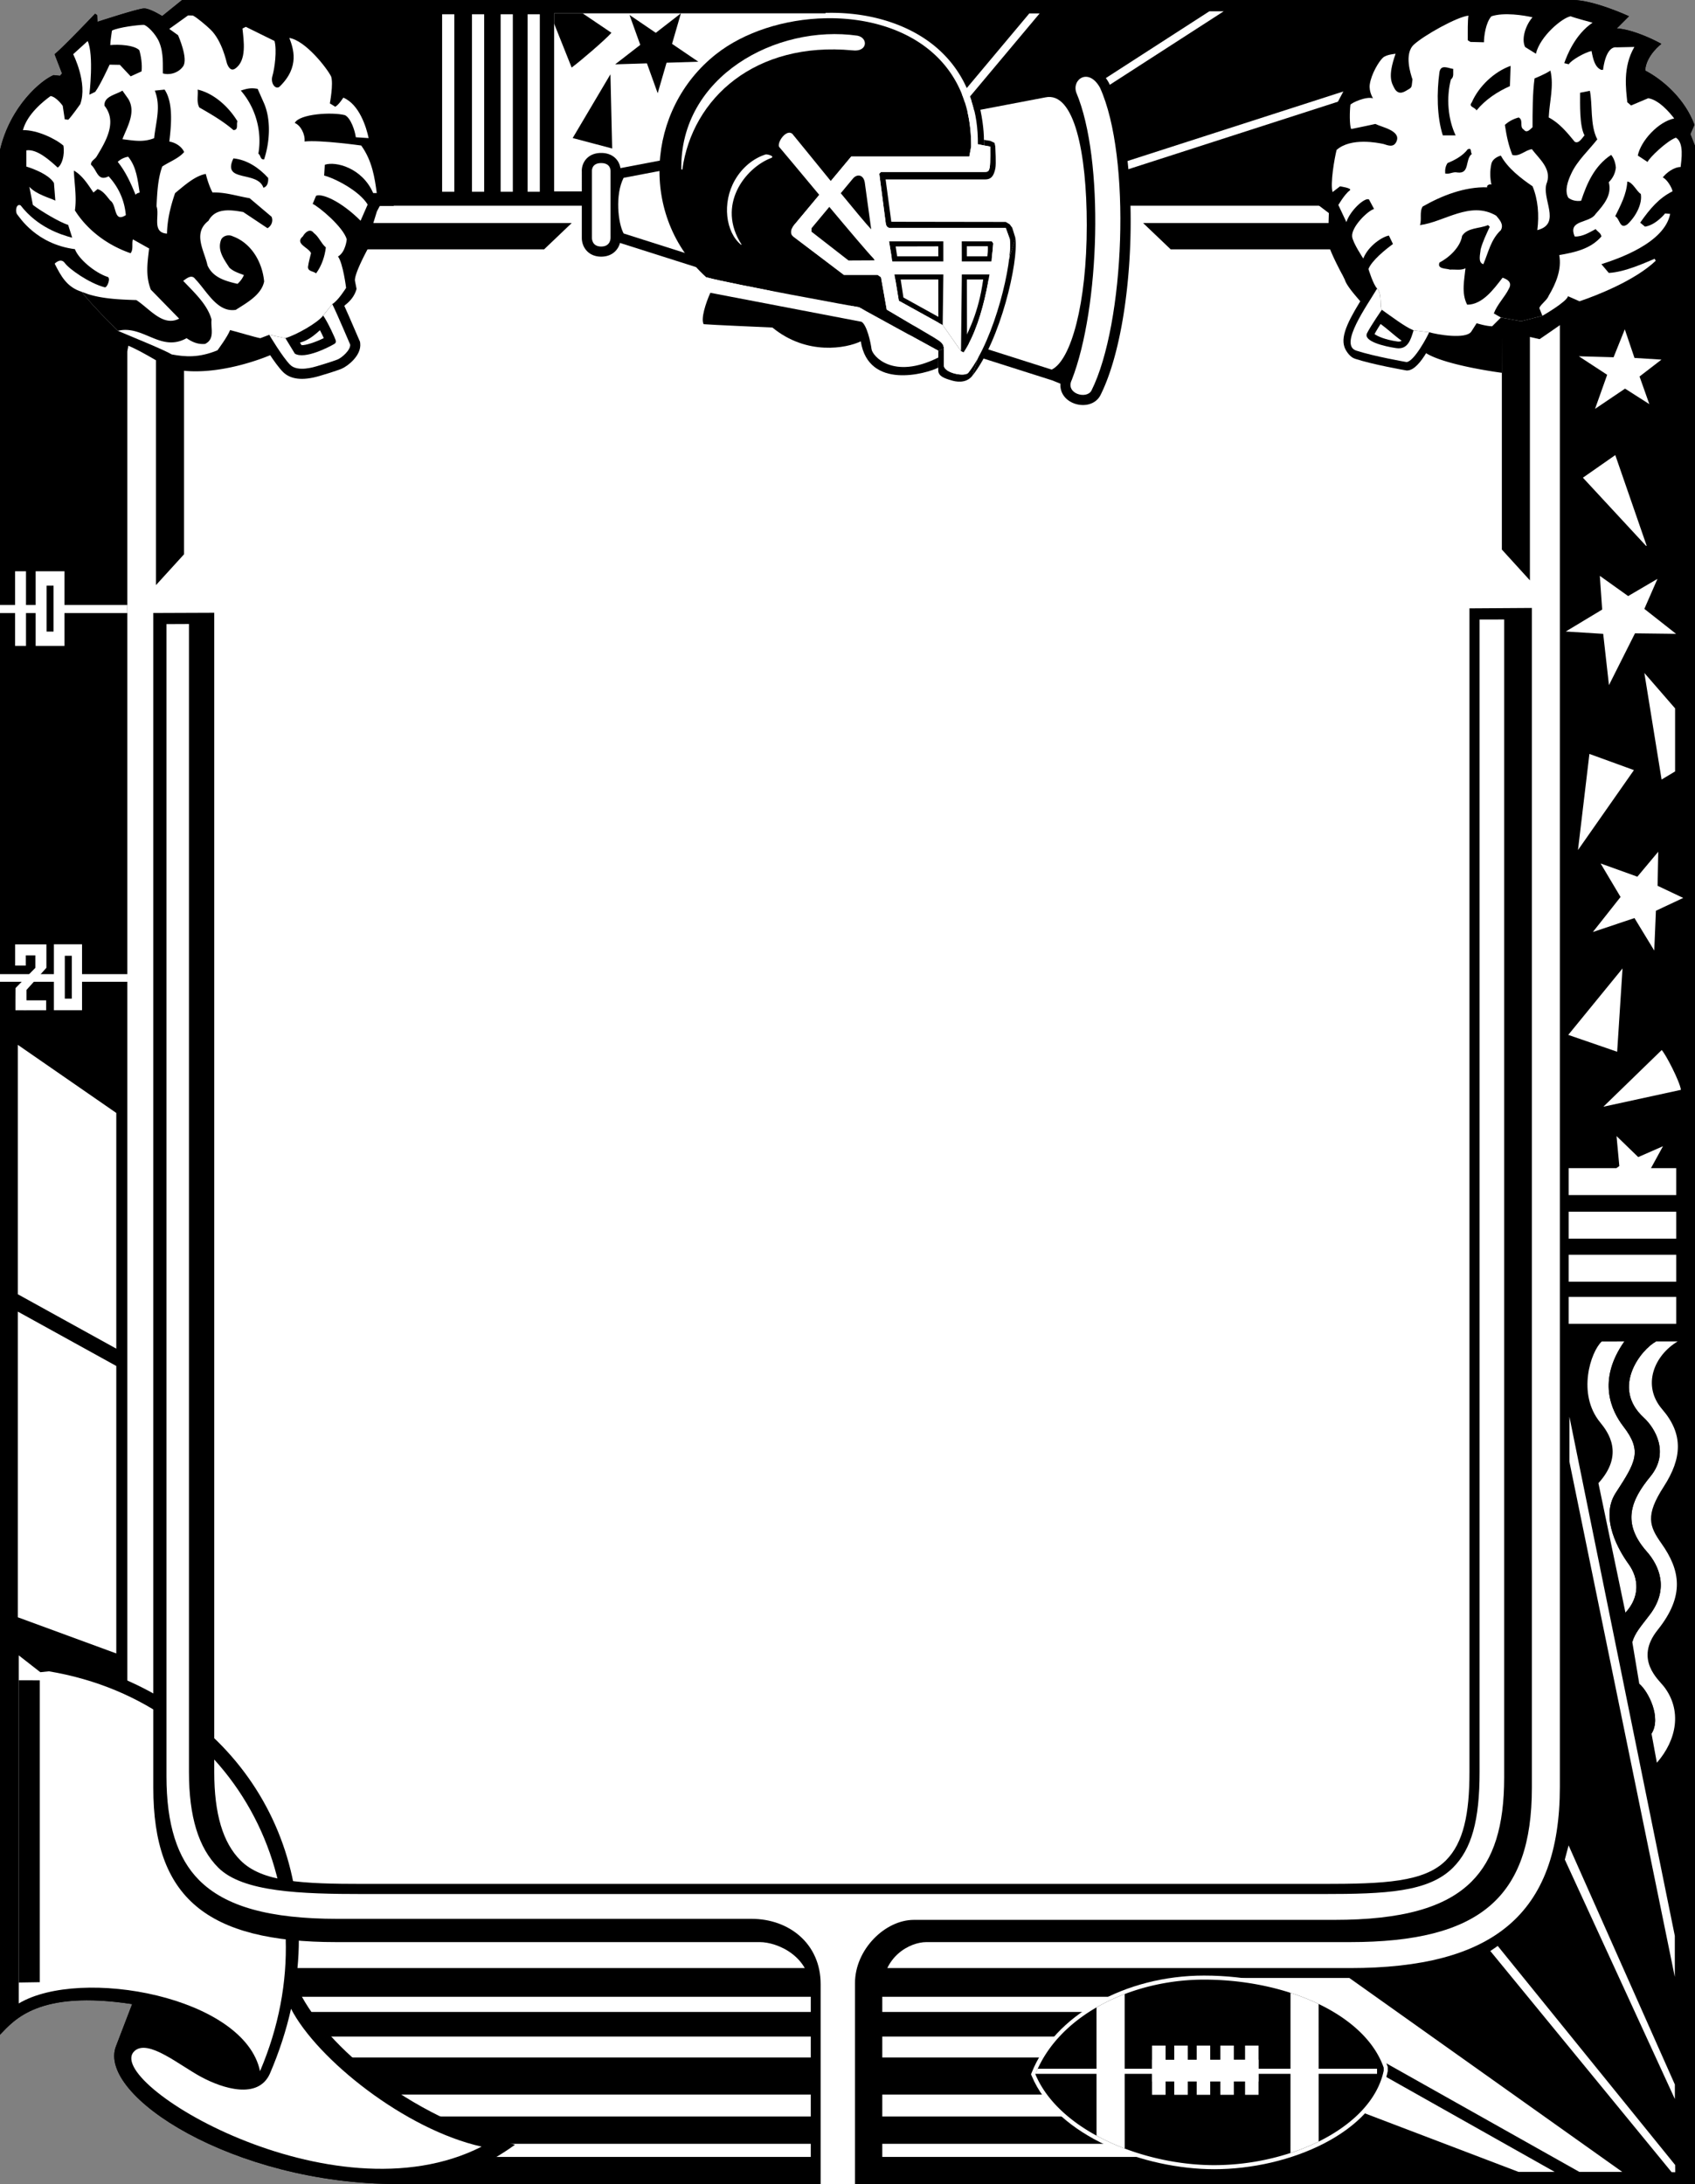 <svg xmlns="http://www.w3.org/2000/svg" width="447.695" height="576.887"><rect width="100%" height="100%" fill="#808080" stroke="none"/><path d="M104.895 576.813h342.8V38.527l-1.222-3.117 1.07-2.437c-2.45-6.68-8.152-11.817-13.008-14.336.223-4.012 4.274-7.04 4.274-7.04-1.114-.667-7.215-3.804-11.762-4.093l3.207-3.211S421.016 0 415.34 0H48.102L42.84 4.246s-3.2-2.02-4.758-2.02c-1.559 0-12.344 3.54-12.344 3.54l-.09-1.782-.535-.355s-8.457 8.91-10.687 10.691l1.96 5.078-.53.625-1.696-.18C10.91 21.157 2.672 28.06 0 39.642V537.38c3.805-3.926 10.191-11.871 34.91-8.086l-4.273 11.137c-5.028 12.984 31.05 36.382 74.258 36.382"/><path d="M33.582 453.422V50.773H.266v402.649h33.316"/><path fill="#fff" d="M302.43 531.367v-4.008H76.164v4.008H302.43m-16.035 12.023v-5.519H85.07v5.52h201.325m1.781 15.589v-5.789H101.55v5.79h186.625m13.454 10.675V566.2h-171.57v3.457h171.57m54.918-49.872H33.625V54.335H412v417.571c0 33.852-17.82 47.88-55.453 47.88"/><path d="M151.004 58.906H41.199v95.621l7.41-8.136V65.855h95.106l7.289-6.949m150.922 0H404.09v94.375l-7.41-8.14V65.855h-87.47l-7.284-6.949M104.895 576.813c-43.207 0-79.286-23.399-74.258-36.383l4.273-11.137c-24.719-3.785-31.105 4.16-34.91 8.086V428.03l12.023 9.266c46.09 8.32 72.004 44.945 66.075 86.52 4.746 12.449 25.406 33.73 57.922 42.636-6.407 4.555-16.2 10.36-31.125 10.36"/><path fill="#fff" d="M127.21 566.941c-39.468 20.102-100.487-17.312-91.67-25.265 3.573-3.227 11.78 3.726 17.57 6.844 5.792 3.117 15.035 6.007 18.152-.801 2.48-5.758 4.34-11.504 5.61-17.184 6.862 13.3 30.124 31.899 50.339 36.406"/><path fill="#fff" d="M4.95 437.191v91.934c16.429-9.785 59.632-1.766 63.73 17.883 19.953-46.645-5.434-97.149-55.762-105.602l-2.266.239-5.703-4.454"/><path d="M10.5 523.512v-79.727H4.95v79.813l5.55-.086m234.176-10.586h111.87c34.325 0 48.06-11.805 48.06-40.754V160.566l-16.481.106v307.351c0 11.032-1.563 18.668-6.242 23.344-5.719 5.719-16.34 6.188-32.465 6.188H96.008c-16.125 0-26.746-.47-32.465-6.188-4.68-4.676-6.953-12.312-6.953-23.344V161.828l-16.098.063v310.28c0 28.95 14.004 40.755 48.328 40.755h111.871c4.641 0 13.457 3.742 13.457 13.097v50.844h18.887v-50.844c0-9.355 7.336-13.097 11.64-13.097"/><path fill="#fff" d="M218.203 50.55V3.52H146.36v47.03h71.844"/><path d="M153.887 3.52h-7.528v2.714l4.63 11.606c2.538-1.88 8.948-7.399 10.507-9.18l-7.61-5.14"/><path fill="#fff" d="M120 50.633V3.777h-3.223v46.856H120m7.883 0V3.777h-3.223v46.856h3.223m7.57 0V3.777h-3.223v46.856h3.223m7.129 0V3.777h-3.223v46.856h3.223"/><path d="m173.715 24.625-2.844-7.895-8.39.262 6.632-5.144-2.843-7.899 6.94 4.719 6.634-5.145-2.34 8.059 6.945 4.719-8.394.265-2.34 8.059m-12.027 14.59-.454-19.598-9.972 16.84zm0 0"/><path fill="#fff" d="m250.5 32.29 24.09-28.743h-2.723l-24.09 28.742h2.723m39.02-7.57 33.687-21.73h-3.793l-33.687 21.73h3.793m3.09 21.718 73.535-23.69-1.188-1.856-72.969 23.507.621 2.04"/><path d="m292.965 22.043-.047-.102-.05-.093c-2.462-4.407-5.962-4.79-8.208-3.782-1.621.727-2.715 2.157-3.101 3.825 0 0-3.903.75-5.997 1.21L164.215 44.34l-.34.066c-.129-.808-.477-1.718-1.188-2.476-.656-.7-1.863-1.535-3.902-1.535-2.047 0-3.254.843-3.906 1.55-1.004 1.09-1.277 2.504-1.2 3.457l-.007-.214V62.8l.004-.133c-.02.352-.036 2.176 1.336 3.613.648.688 1.836 1.504 3.78 1.504 1.942 0 3.13-.812 3.782-1.496a4.84 4.84 0 0 0 1.18-2.129l.16.047 113.055 35.953 1.007.32 2.114.86c-.145 2.039.918 3.906 2.968 4.933 2.547 1.278 6.184.903 7.625-1.949 9.524-19.086 10.762-63.687 2.282-82.281"/><path fill="#fff" d="M283.094 100.32c7.41-18.988 8.629-58.199 1.183-75.87-1.222-3.516 3.266-6.653 6.254-1.298 8.336 18.27 6.551 62.364-2.238 79.98-1.23 2.427-7.02.868-5.2-2.812m-124.3-35.207c2.566 0 2.469-2.312 2.469-2.312V45.187s.14-2.12-2.477-2.12-2.441 2.12-2.441 2.12v17.614s-.114 2.312 2.449 2.312"/><path fill="#fff" d="m164.719 46.965 111.344-21.238c7.66-1.676 10.984 14.578 10.984 33.734 0 20.71-4.145 35.703-9.27 38.152L164.723 61.664c-1.485-2.648-2.313-10.27-.004-14.7"/><path d="M447.695 48.324c-.382.008-1.39.23-1.886.235.183.496.304.949.359 1.32l.465 3.187-.297.149-.828 4.152c-.653 3.266-2.504 5.965-4.88 8.18.231.465.4.8.4.8l.265.536 1.473 2.933-2.371 2.278c-6.762 6.476-19.348 10.886-21.801 11.703l-1.633.547-1.574-.696-.172-.078c-1.27 1.024-8.555 6-8.555 6l-7.133-1.601-2.707 1.531-.117 8.965s-14.101-1.813-19.691-4.98l-3.828-2.172-.579-.067-.543-.219c-2.28-.914-4.785-3.57-7.433-5.468 0 0-4.914-3.91-4.961-5.43-.012-.352-3.824-4.117-4.457-6.238l-.691-1.399-.004.02s-3.543-6.516-3.762-8.598l.234-7.633-2.597-1.969-.692-2.3c-1.238-4.133.992-13.41 1.012-13.5l.34-1.34 1.035-.914a11.377 11.377 0 0 1 2.328-1.578c-.668-2.977.816-7.5.824-7.551l1.75-3.3c.719-1.138.356-.786 2.328-1.517.016-.23.04-.464.075-.703.519-3.504 2.835-7.699 4.714-9.507 1.797-1.778 4.645-2.23 6.188-2.34l1.066-.078c.32-.426.676-.825 1.078-1.192 2.297-2.101 9.938-7.379 15.95-8.492h28.953c5.676 0 14.914 4.293 14.914 4.293l-3.207 3.21c4.547.29 10.648 3.427 11.761 4.095 0 0-4.05 3.027-4.273 7.039 4.856 2.52 10.559 7.656 13.008 14.336l-1.07 2.437 1.222 3.117v9.797"/><path d="m377.691 85.977-4.12-.497-1.481-.18-.434 1.427-.082.273c-.902 2.96-1.37 3.36-2.523 3.187-3.27-.48-5.29-1.41-6.004-1.96 1.14-2.086 3.371-5.356 3.394-5.391l.856-1.223-.813-.812c-.027-.246-.039-.649-.05-.965-.051-1.508-.118-3.566-1.438-4.89l-1.633-1.63-1.433 1.989c-.39.664-.91 1.496-1.47 2.379-3.839 6.113-6.507 10.777-5.335 14.02.406 1.124 1.52 2.64 2.715 3.03 4.722 1.551 13.168 3.028 13.523 3.09l.192.031.191-.008c3.61-.152 7.352-9.355 7.387-9.441l.863-2.156-2.305-.274"/><path fill="#fff" d="m377.48 87.742-4.12-.496c-.708 2.309-1.442 5.164-4.57 4.703-3.126-.46-8.825-1.804-7.708-3.972 1.117-2.172 3.898-6.16 3.898-6.16-.667-.669.149-4.215-1.246-5.614-2.64 4.492-10.171 14.867-5.52 16.395 4.657 1.527 13.278 3.023 13.278 3.023 1.977-.082 5.543-6.766 5.988-7.879"/><path d="M218.031 4.82c19.348-.39 38.649 9.563 38.473 33.895l-.48 2.617h-31.18l-14.742 17.68s-2.22 2.246-.48 3.527l13.273 10.059h8.91l.89.62 1.516 8.555 12.445 7.36c1.04.742 2.563 1.281 2.66 2.926l-1.472.578-20.938-11.485s-33.898-6.132-40.355-7.918c-17.742-16-15.961-44.285 2.562-58.918 7.45-5.886 18.192-9.28 28.918-9.496"/><path fill="#fff" d="M218.031 4.82c19.348-.39 38.649 9.563 38.473 33.895l1.781-.613c.035-4.793-.652-8.637-2.043-12.575a30.068 30.068 0 0 0-7.304-11.504c-7.094-7.003-18.204-10.875-30.489-10.628l-.386-.008-.032 1.433"/><path d="M256.637 26.719c1.101 3.27 1.68 7.066 1.648 11.383l1.621.343-.027-1.511c.027-2.368-.496-6.875-1.594-10.493l-1.648.278"/><path fill="#fff" d="M230.195 92.203c-.222-1.781-1.257-6.465-2.664-7.223l-39.91-7.648-1.07-4.098c6.457 1.786 40.355 7.918 40.355 7.918l20.938 11.485-.012 1.789c-11.992 6.011-17.414-.442-17.637-2.223"/><path d="m187.621 77.332 39.91 7.648c1.406.758 2.442 5.442 2.664 7.223.223 1.781 5.645 8.235 17.637 2.223l-.016 2.672c-3.066 1.558-18.433 6.011-20.46-6.95-3.762 1.829-14.231 3.832-23.34-3.644-4.7-.23-15.278-.664-18.172-.887-.778-1.437.55-5.555 1.777-8.285"/><path fill="#fff" d="M226.492 9.426C205 6.359 179.543 20.219 179.95 44.73l.266.09c2.62-18.988 19.324-33.91 44.937-31.52 4.008.505 4.23-3.28 1.34-3.874m-30.747 55.226c-4.066-3.285-5.11-11.058-1.633-17.093 1.969-3.422 4.973-5.79 8.157-6.782.484-.062 2.539.508 1.363.965-6.84 2.649-14.485 12.45-7.758 22.856l-.129.054"/><path d="M95.145 90.703s-.047-.433-.063-.465l-.184-.398c-.058-.13-.347-.8-.652-1.516-1.062-2.476-3.039-7.09-4.09-9.207l-1.87-3.765-2.618 3.293-2.402 3.03-1.243 1.567 1.153 1.633c.71 1.012 1.71 3.04 2.347 4.422-2.25 1.11-4.734 1.91-5.875 1.871l-1.984-3.25-.601-.992-1.133-.235-4.278-.89-5.945-1.235 3.106 5.22c.375.632 3.753 6.273 5.93 8.448 1.984 1.985 5.183 2.352 9.515 1.102l.117-.035c.637-.172 4.355-1.309 5.71-1.848 1.634-.644 5.411-3.508 5.06-6.75"/><path fill="#fff" d="M0 161.918v-2.133h33.629v2.133H0"/><path fill="#fff" d="M6.867 170.59v-19.711H3.984v19.71h2.883m10.113-19.71H9.414v19.71h7.617v-19.71h-.05"/><path d="M12.297 166.805v-12.14h1.848v12.14h-1.848"/><path fill="#fff" d="M21.621 249.395h-7.387v17.402h7.438v-17.402h-.05m-14.61 14.652h-.008v-2.606l5.25-5.836v-6.19H3.996v5.608h2.817v-2.703h2.535v3.285l-5.254 5.356-.016 3.246v2.602l2.934.015v-.004h5.183v-2.617H7.012v-.156"/><path fill="#fff" d="M33.66 259.29v-2.013H0v2.012h33.66m-2.945 96.899V293.94l-26-17.984v65.871l26 14.36m-26-9.777v80.73l26 9.548v-75.922l-26-14.356"/><path d="M0 39.64c2.672-11.58 10.91-18.483 14.16-19.795l1.695.18.532-.626-1.961-5.078C16.656 12.54 25.113 3.63 25.113 3.63l.535.355.09 1.782s10.785-3.54 12.344-3.54c1.559 0 4.758 2.02 4.758 2.02L48.102 0H52c1.89.86 5.895 4.441 6.441 4.98a14.046 14.046 0 0 1 1.48 1.73l-.163-1.534c0 .02 2.492-1.227 2.492-1.227l2.672-1.336 1.785.883 3.68 1.816-.106-.285c-.011-.03 6.77 1.04 6.77 1.04 6.34 1 12.816 10.003 13.988 12.331l.125.254.094.274c.277.832.398 1.86.422 2.933.332.137.558.235.558.235 6.121 2.578 8.371 10.336 9.051 13.55l1.098 5.176-1.164-.078c1.43 3.508 1.894 6.969 2.261 9.727l.516 3.91h-3.684l-.77 1.465-1.112 3.617-1.32 6.32s-3.587 6.54-3.36 8.38l.422 2.136c-.364 1.312-1.13 2.82-3.028 4.277-.668.844-5.543 5.649-6.59 6.594-1.734 1.562-3.328 2.86-5.609 3.387l-7.484 3.207s-14.676 6.453-26.426 3.558l-1.148-.53-.645-.403c-.965-.606-6.219-3.774-9.34-5.078l-.281 1.445-4.082-1.703-.715-.297c.016.008-.535-.54-.535-.54-.7-.687-6.36-6.304-9.172-9.784-4.66-1.957-6.629-5.797-8.23-8.934l-1.27-2.492c-.012-.023.93-1.047 1.484-1.652-3.273-1.59-6.636-4.09-9.539-8.02l-.125-.168.07.086C1.036 58.695.208 56.297 0 55.562V39.641"/><path fill="#fff" d="M87.762 80.309c1.558-.895 3.652-4.282 3.652-4.282s-.805-6.5-2.14-8.28c2.03-1.161 2.312-4.544 2.312-4.544-.95-3.297-7.441-8.683-9-9.351l.89-2.141c1.594-.715 6.641 1.469 11.762 6.59l1.871-4.278c-2.238-3.695-8.824-6.988-11.496-7.656l.176-2.851c2.844-.98 9.883.8 12.777 7.48h.946c-.535-4.016-1.207-8.55-4.102-12.559 0 0-10.734-1.511-14.965-1.066.172-1.96-1.027-4.23-2.586-4.898 1.2-2.41 9.926-2.942 13.266-2.051 1.52.754 2.633 4.09 2.855 5.832l3.387.223c-.601-2.852-2.453-8.907-6.683-10.688 0 0-1.246 1.961-2.137 2.406l-1.426-.89s.992-5.149.336-7.106c-1.148-2.285-6.8-9.504-11.031-10.172.992 2.66 2.855 7.567-2.54 12.817-1.023.996-2.523-.778-1.933-2.774.594-1.996 1.223-6.793.555-9.242L64.934 7.09l-.891.445c.324 3.152 1.207 8.5-1.957 10.602-1.242.828-1.934-.778-2.156-1.446-.14-.414-1.25-5.859-4.297-8.855-1.125-1.106-3.778-3.316-4.703-3.738l-1.266-.02-4.953 3.555 2.324 1.672s2.762 6.195 1.332 8.215c-1.426 2.015-4.008 2.316-5.344 1.87-.058-2.007.258-5.285-.949-8.214-.949-2.301-3.351-4.567-4.133-4.613-1.414.015-6.59.628-8.37 1.52 0 0-.446 2.937-.446 3.827 2.273-.234 6.324 0 7.66 1.336.445 1.387.828 3.82.606 5.606l-2.875 1.312-2.852-3.039-2.715-.047s-2.465 5.402-3.8 7.184l-1.544.746s1.254-10.457-.449-14.164l-3.828 3.476s3.879 7.617 1.875 13.184c0 0-2.273 3.226-3.164 4.117l-.934-.105-.535-3.567s-1.648-2.355-3.207-2.582c-1.86 1.34-6.191 4.77-7.304 9 3.738-.074 8.687 2.313 10.691 4.094.398 2.516-.398 5.125-1.512 5.793-1.949-1.754-5.39-4.988-8.285-4.543v4.277s5.738 1.664 7.297 4.336l.367 4.66c-1.535-.754-5.078-1.648-6.86-3.652l.927 4.785c2.004 1.559 7.093 4.61 9.32 5.278l1.07 3.386c-2.996-.785-9.176-2.758-13.633-8.547-1.21-.566-1.476 1.72-.886 2.407.586.683 4.992 7.832 15.234 9.168.922 2.558 5.215 6.187 8.555 7.3 1.05.16-.035 3.024-.711 2.762-4.028-1.043-9.38-4.82-10.492-6.383-1.114-1.558-2.696.153-2.696.153 1.594 3.125 3.145 6.187 7.149 7.433 2.234 3.098 9.515 10.29 9.515 10.29 3.586 1.523 12.477 5.132 14.258 6.245 3.625.668 7.168.918 12.067-1.086 0 0 2.671-3.566 3.34-5.347 1.69.406 6.652 1.922 7.988 2.144l2.347-.902 4.274.89c2.941-.894 8.418-3.968 9.976-5.972l2.403-3.027"/><path d="M32.082 87.191c6.246-.742 10.676 5.77 17.203 2.125 1.422.98 2.938 1.692 4.899 1.512 2.671-1.336 1.421-4.187 1.691-6.414-1.07-4.008-4.637-7.215-7.488-10.242.8-.535 2.226-1.871 3.207-.445 3.031 3.117 5.793 8.906 10.691 8.101 2.762-1.781 6.77-3.922 7.48-7.484-.445-4.899-3.21-10.067-8.288-11.934-1.067-.535-2.493-.176-3.028.8-1.156 2.767.625 5.169 2.14 7.485 1.161 1.067 2.497 1.426 3.833 1.957a6.7 6.7 0 0 1-1.692 2.317c-3.03-.711-6.503-1.602-7.93-4.895-.804-3.832-4.01-8.46.263-11.758 1.87-3.566 6.058-2.855 9.175-2.32l6.414 4.274c.98-.536 1.602-1.872 1.067-3.032l-5.79-4.894c-3.296-.535-6.324-1.602-9.8-1.512-.8-1.516-1.336-3.207-1.781-4.898-2.852.535-5.524 2.941-8.106 5.078-1.156 3.386-2.047 6.86-2.137 10.691-4.097-.266-1.87-4.808-2.761-7.215.176-3.652.351-7.304 1.511-10.511 1.868-1.247 4.364-2.141 5.79-3.832-.715-1.516-2.32-2.493-3.922-2.762.53-4.453 1.066-10.242-1.25-13.719l-2.586.27c1.695 4.273.27 8.195-.172 12.562-2.942 1.156-5.348.625-8.375.27 1.156-3.118 3.738-7.13 1.512-10.692l-1.516-2.137c-1.691 1.07-4.988 1.516-4.719 4.008 3.473 4.367.18 9.621-2.133 13.453-.445.715-1.605 1.16-1.425 2.141 1.601 1.332 1.691 4.54 4.632 3.027 2.672 2.938 4.188 6.32 4.547 10.243-3.297 2.136-2.316-2.672-4.101-3.829-.89-1.07-1.961-2.671-3.383-3.03l-1.07.894c-1.07-1.516-2.762-4.453-5.168-5.79.09 3.208.804 7.036.27 10.512 3.476 5.52 9 9.348 14.702 11.309.801-.98.266-2.496.621-3.652l4.278 2.402c-.446 3.828-.977 7.215.449 10.867l7.484 7.66c-4.273 2.227-7.75-2.582-11.312-4.898-4.188-.133-8.797-.309-12.75-1.567l-1.664-.613c2.234 3.098 9.515 10.29 9.515 10.29l.973-.173M69.75 27.309c1.871 4.367 1.52 10.246.004 14.789-1.066.09-.8-.98-1.512-1.516 1.067-6.145-.898-12.383-4.64-16.656 1.605-.535 2.761-.801 4.453-.446l1.695 3.829m-7.035 4.722c-.356.805.355 2.317-1.067 2.32-2.675-2.316-5.882-4.187-9-5.968-.804-1.512-.27-3.117-.449-4.719 4.278.977 8.2 4.54 10.516 8.367"/><path fill="#fff" d="M36.887 50.836c-.446.18-.801.18-1.067.625-1.25-3.027-2.586-6.055-4.726-8.727.8-.714 1.695-1.16 2.761-1.34 2.23 2.762 2.497 6.149 3.032 9.442"/><path d="M70.828 46.996c.086 1.07-.18 2.316-1.25 2.582-1.601-4.629-11.043-1.242-7.93-7.746 3.653.355 6.86 2.582 9.18 5.164m15.238 18.348c-.27 2.312-1.07 4.808-2.582 6.86-.71-.626-2.136-.446-2.14-1.692.18-1.336.535-2.496.804-3.657-.625-1.511-4.457-2.492-2.14-4.453.531-.976 1.867-2.226 2.851-.89 1.422 1.07 1.871 2.672 3.207 3.832"/><path fill="#fff" d="m85.36 83.336 2.402-3.027c1.394 2.804 4.547 10.332 4.726 10.687.157 1.422-2.175 3.492-3.386 3.973-1.215.48-4.805 1.586-5.418 1.75-.614.164-5.047 1.629-7.051-.375-2.004-2.004-5.524-7.926-5.524-7.926l4.274.89 2.496 4.098c2.625 1.574 8.992-1.734 10.328-2.515.629-.34.527-.711.457-1.04-.07-.331-2.016-4.687-3.305-6.515m270.297 459.301v-3.61l61.492 34.586h11.336l-72.082-51.215h-37.047l36.301 33.91 45.43 17.305h9.55l-54.98-30.976m86.813 31.058-.016-1.91-46.86-57.847-1.96 1.34 47.883 58.402.953.015m-.094-23.16-28.066-63.156-.997 3.75 29.063 63.238v-3.832m-.012-39.265-27.84-137.106-.004 11.867 27.844 136.086V511.27M420.633 5.992s-4.676-1.246-5.79-1.691c-2.175.375-8.058 5.215-9.171 9.89l-2.852-1.78c-1.066-2.169.176-5.837 1.957-7.84-2.25-.516-7.527-1.38-10.867-.262-1.508 1.703-1.957 5.3-1.957 6.859l-3.566-.09-.711-.445c0-2.047-.047-5.164.176-6.5-3.024.32-11.73 5.191-14.403 7.644-2.672 2.45-.82 7.875-.375 9.211-.265 1.785-.043 2.04-.984 2.567-.942.527-2.442 1.789-3.653.004-.804-1.516-2.05-3.121.176-9.356 0 0-2.492.18-3.383 1.07-1.046.97-3.027 4.25-3.433 6.993-.285 1.922.851 3.699.851 3.699-1.87-.578-5.656 1.203-5.968 1.695-.207 1.739-.266 5.297.18 6.41 1.855-.332 6.413-1.335 6.413-1.335 1.72.878 6.72 1.761 5.614 4.539-.762 1.921-2.489 1.03-3.438.765-1.554-.34-8.629-1.781-12.418 1.559-.57 2.265-1.73 8.906-1.062 11.133l1.957-1.512s3.379.465 2.586 1.066c-1.524 1.157-3.086 4.051-3.028 3.832l2.137 4.543c.926-2.984 4.856-6.64 5.969-5.972l1.336 2.496c-1.703.492-6.055 4.777-5.79 7.304.173 1.637 2.942 5.79 2.942 5.79 1.367-3.473 5.211-5.836 6.77-6.06l1.07 2.227c-2.055 1.497-5.582 4.368-6.473 6.594 0 0 1.235 4.11 2.29 5.164 1.394 1.399.577 4.946 1.245 5.614 2.551 1.785 6.153 4.543 8.38 5.43l4.12.495c1.993.61 9.735 1.965 11.137-.183l1.399-2.188s2.539.801 4.097.801l2.317-2.316 5.324.992 5.633-1.442s6.324-3.609 6.77-5.168l3.027 1.332c4.625-1.539 14.785-5.574 20.128-10.695l-.269-.531c-2.633 1.09-7.879 3.52-12.113 3.742l-1.961-2.312c4.238-1.375 16.61-5.489 18.168-13.282l-1.34-.117s-2.41 3.04-5.305 3.485l-1.281-1.047c2.625-3.743 4.988-6.508 8.55-8.29-.136-.921-1.472-3.206-2.585-3.652.902-1.195 2.937-2.761 4.722-2.761.184-1.793.977-6.415-1.25-7.75-2.367.832-7.035 5.304-7.484 6.417l-2.582-1.695c.797-3.89 5.395-8.914 9.617-9.8-1.074-1.391-3.965-4.895-6.86-5.34l-4.53 1.918-.993-.848c-.347-3.406-1.253-9.266 1.864-14.61l-4.758.106s-2.633-.727-3.524 5.953h-.445c-1.601-.644-2.14-2.539-2.586-4.988-1.687.332-5.347 2.387-6.015 3.5l-1.196-.29c.735-2.073 2.852-7.554 7.477-10.69"/><path d="m407.387 83.406-5.633 1.442-5.324-.993-1.871-1.07c.89-2.402 2.937-4.363 4.007-6.59.887-1.605-.359-2.406-1.695-2.851-2.402 3.117-5.344 7.129-9.351 7.129-1.606-3.028-.715-6.77-.45-9.621-1.156.625-2.672.27-4.093.359-.98-.356-3.477-.09-2.766-1.871 2.582-1.336 5.523-4.098 5.969-7.04 1.422-2.226 4.539-1.87 6.855-2.85l.445.445c-.89 1.96-1.867 3.917-2.402 5.968-.086 1.246-.8 3.473.715 3.918 1.336-3.117 1.957-6.504 4.629-9 .89-1.601-.535-2.937-1.25-3.828-6.86-4.008-13.715 1.7-20.129 2.5.531-1.426-.18-3.473.71-4.898 5.165-2.942 11.134-5.262 17.102-5.082-.355-.27.356-.98 1.067-.715-.356-1.692-.445-3.563 0-5.524.265-1.156 1.515-1.87 2.492-2.136 1.785 3.293 5.348 6.054 8.379 8.101 1.426 3.477 1.781 7.57 1.25 11.582 6.68-1.695.797-8.554 2.578-12.652 1.156-3.652-2.14-6.234-4.012-8.727-1.87.266-3.207 2.047-5.164 1.516-1.07-2.762-1.515-4.988-1.965-7.93 1.07-.98 2.317-1.601 3.653-1.96 1.336.714.09 2.495 1.336 3.206.804 1.07 1.695-.09 2.316-.625 0-3.828 0-9.07.531-12.898 0 0 2.762-1.086 4.188-2.066.98 4.097-.266 8.285-.442 12.382 2.762 1.422 4.899 4.004 6.86 6.41 1.07.625 1.96-.98 2.582-1.695-1.336-2.492-1.16-8.219-1.16-11.246l2.582-.512c.758 3.63.004 9.086 1.965 12.828-2.317 2.938-5.344 5.704-6.856 9-.89 1.872-1.87 4.543-.8 6.415.89.71 2.14.976 3.386.8 1.512-4.543 3.469-9.175 7.922-12.117.715.8 1.16 2.137 1.25 3.383-.176 1.516-.8 2.762-1.871 3.832.894 3.383-1.332 5.969-3.469 8.375-1.601 2.582-7.484 1.426-5.523 5.969 2.14.09 4.086-1.227 5.523-1.961.535.71 1.426 1.066 1.516 1.96-2.848 3.298-7.035 4.188-11.133 4.903.71 3.738-.89 7.57-2.758 10.691-.453 1.243-2.055 2.204-2.504 3.282l.813 2.062m-8.571-60.66c-3.207 1.426-6.414 3.477-8.82 6.414-.445-.89-2.226-.887-1.246-2.137 1.867-4.277 5.965-8.109 10.242-9.625l-.176 5.348m-14.968-4.539c-.09.98.27 2.137-.621 2.762-1.247 4.808-.801 10.511 1.25 14.789h-3.387c-1.602-4.988-1.606-11.492-.895-16.66.356-2.227 2.317-1.07 3.653-.891"/><path d="M388.754 40.652c-1.871 1.426-.442 5.348-3.828 4.903-1.156-.266-2.051.535-3.207.27-.09-1.071.086-1.962.62-2.763 1.782-.714 4.013-1.875 5.345-3.656 1.16-.445.625.801 1.07 1.246m44.625 10.567c.445 2.449-1.149 5.812-3.55 8.039-2.052 1.426-1.962-1.516-3.208-2.137 1.422-2.941 2.969-5.68 3.203-9.176 1.426.176 2.485 2.653 3.555 3.274"/><path fill="#fff" d="M318.02 521.762c23.222 0 43.601 10.07 48.457 23.949l.058.164v.176l.012.804v.118l-.024.113c-3.382 16.16-25.945 25.816-45.804 25.816-18.418 0-41.582-8.644-48.23-24.664l-.165-.398.157-.403c5.972-15.117 24.695-25.675 45.539-25.675"/><path d="M297.043 526.652a51.9 51.9 0 0 0-7.434 3.52c-7.347 4.242-13.195 10.219-16.132 17.656 2.75 6.629 8.695 12.149 16.148 16.215a59.69 59.69 0 0 0 7.438 3.402c7.5 2.84 15.808 4.387 23.656 4.387a65.465 65.465 0 0 0 20.129-3.21 56.384 56.384 0 0 0 7.453-3.024c8.875-4.387 15.531-10.864 17.18-18.73l-.012-.802c-2.465-7.043-8.82-12.796-17.215-16.816a58.923 58.923 0 0 0-7.399-2.93c-7.015-2.265-14.886-3.488-22.835-3.488-7.18 0-14.415 1.32-20.977 3.82"/><path fill="#fff" d="m289.617 530.133.008 33.91a59.69 59.69 0 0 0 7.438 3.402l-.012-40.824-.008.031a51.9 51.9 0 0 0-7.434 3.52l.008-.04m58.664-.772.02 36.238a56.384 56.384 0 0 1-7.453 3.023l.008-42.3a58.922 58.922 0 0 1 7.398 2.929l.027.11"/><path fill="#fff" d="M363.715 547.71v-1.347h-89.617l-.621 1.348h90.238"/><path fill="#fff" d="M307.863 553.254V540.25h-3.57v13.004h3.57m5.852 0V540.25h-3.567v13.004h3.567m5.937 0V540.25h-3.566v13.004h3.566m6.235 0V540.25h-3.567v13.004h3.567m6.535 0V540.25h-3.567v13.004h3.567"/><path fill="#fff" d="M332.422 549.734v-5.761l-28.125.035v5.73l28.125-.004m110.32-234.105v-7.117H414.32v7.117h28.422m0 11.516v-7.118H414.32v7.118h28.422m0 11.355v-7.113H414.32v7.113h28.422m0 11.137v-7.117H414.32v7.117h28.422m-7.109-242.903-6.414-4.093-7.926 5.347 3.203-9-7.484-4.894 9.176.261 2.964-7.378 2.559 7.554 7.125.446-5.79 4.457 2.587 7.3m.437 201.778 3.168-5.785-6.539 2.867-5.73-5.551.738 7.918-.777.55h9.14m.86-57.464-5.223-8.582-10.992 3.687 7.316-9.254-5.265-8.851 9.703 3.492 5.52-6.594-.176 8.996 6.773 3.207-7.215 3.387-.441 10.512m5.761-83.649-10.847-.132-6.875 13.68-1.52-13.544-9.887-.617 9.618-5.797-.625-8.906 7.484 5.344 7.746-4.547-3.469 7.93 8.375 6.59m-16.051-47.208-8.55 5.97 16.664 17.991h.18l-8.293-23.96m7.679 57.542 4.551 28.149 3.566-2.14v-16.657l-8.117-9.352m-14.511 21.383-3.024 25.39 14.781-21.116zm19.089 78.207c1 1.004 4.747 8.172 5.082 10.512l-20.488 4.457 15.406-14.969m-11.761.449 1.418-22.003-14.336 17.554zm-4.071 76.524c-2.894 2.672-6.613 13.828-.406 21.383 2.11 2.566 6.434 8.46-.473 16.03l7.141 34.204c3.828-4.117 3.606-9.016.8-12.883-2.358-3.246-7.694-12.09-3.374-18.738 5.289-8.129 7.07-11.023 2.031-17.555-3.187-4.133-6.988-12.176.25-22.445l-5.969.004"/><path fill="#fff" d="M437.41 354.29c-3.789 2.007-12.05 12.054-3.25 20.124 3.05 2.8 6.863 9.309 1.742 15.543-5.12 6.234-7.648 12.242-.96 19.809 3.25 3.675 6.007 9.804.843 16.648-2.273 3.012-3.98 4.828-4.648 7.277l1.847 11.02c2.399 2.027 5.899 8.934 3.227 13.164l1.414 7.68c5.328-6.121 6.664-13.914 1.836-20.16-1.371-1.774-7.867-7.118-1.629-14.915 7.215-9.015 5.992-15.793.988-22.855-3.215-4.535-4.289-7.402.61-14.977 4.898-7.57 5.199-13.949-.367-20.406-5.57-6.457-1.965-14.39 4.046-17.953h-5.699"/><path d="M436.21 457.875c2.673-4.23-.827-11.137-3.226-13.164l3.227 13.164m-5.074-24.184c.668-2.449 2.375-4.265 4.648-7.277 5.164-6.844 2.406-12.973-.844-16.648-6.687-7.567-4.16-13.575.961-19.809 5.121-6.234 1.309-12.742-1.742-15.543-8.8-8.07-.539-18.117 3.25-20.125l-8.375.004c-7.238 10.27-3.437 18.313-.25 22.445 5.04 6.532 3.258 9.426-2.031 17.555-4.32 6.649 1.016 15.492 3.375 18.738 2.805 3.868 3.027 8.766-.8 12.883l1.808 7.778"/><path fill="#fff" d="M241.371 507.055h110.98c17.887 0 29.426-3.211 36.32-10.106 5.884-5.883 8.622-14.629 8.622-27.531V163.609l-6.496.012v304.402c0 12.766-2.102 20.313-7.024 25.235-6.484 6.484-17.812 6.969-34.355 6.969H96.008c-16.543 0-31.88-.485-38.36-6.97-5.207-5.206-7.738-13.46-7.738-25.234V164.801l-5.941.027v304.316c0 12.645 2.828 21.622 8.648 27.442 6.957 6.957 18.574 10.195 36.559 10.195H198.52c9.917 0 18.234 6.59 18.234 17.223v52.883h9.074v-53.149c0-8.851 7.934-16.683 15.543-16.683"/><path d="M17.117 263.746v-11.312h1.848v11.312h-1.848M268.203 62.934l-.066-.274-.782-2.515-.68-.91-1.023-.618-30.234-.047-1.504-11.183 26.402-.008c1.364 0 2.168-.797 2.582-2.903.247-1.25 0-5.043-.015-5.789l-.207-.953-1.13-.535-1.667-.266.027 1.512 1.64.27s.09 4.332-.14 5.507c-.23 1.172-.547 1.196-1.625 1.196h-27.094l-.445.453 1.7 13.031c.19 1.613 1.398 1.313 1.956 1.313h29.754l1.051 2.902c.836 6.066-3.941 26.398-10.926 35.305-.86 1.199-6.316.12-6.465-1.809l.004-4.555-1.472.578-.012 1.79-.015 2.671-.004.723v.05l.004.056c.105 1.406 1.457 1.968 3.667 2.586.66.183 3.563.984 5.344-1.266"/><path d="M256.828 99.246c7.442-9.406 12.227-30.14 11.375-36.312m-12.84-.551.055 30.515.008 4.27-2.441-3.504-4.903-7.035-.238-.344v-.418l-.02-23.512-.004-1.343 1.348.008 4.867.03 1.328.009v1.324"/><path d="M262.492 73.816h-29.14l-.106-1.218-.297-3.446-.125-1.453h31.848l-.27 1.567-.593 3.441-.192 1.11h-1.125"/><path d="m260.902 65.023-24.336.063 2.051 13.488 11.016 6.094.273.152.176.254 4.043 5.805c2.043-3.973 4.71-9.399 5.734-18.469l.004-.058.012-.059s.715-3.473.711-3.461c.348-1.781.379-3.062.316-3.809l1.082-1.28.356.534c-.27 3.828-1.899 19.899-7.828 28.778l-.625-.18-4.899-7.035-11.586-6.41-2.586-15.68 27.168-.008-1.082 1.281"/><path fill="#fff" d="m261.984 63.742-27.168.008 2.586 15.68 11.586 6.41 4.84 6.895.684.32c5.93-8.879 7.558-24.95 7.828-28.777l-.356-.536 3.668-3.539 1.051 2.914c.836 6.067-3.941 26.399-10.926 35.305-.859 1.2-6.316.121-6.465-1.809l.004-4.554c-.097-1.645-1.62-2.184-2.66-2.926l-12.445-7.36-1.516-8.554-.89-.621h-8.91L209.62 62.539c-1.738-1.281.48-3.527.48-3.527l6.286-7.543c-5.024-6.02-9.64-11.578-10.63-12.715-.476-1.273 1.895-4.676 3.497-3.437 1.074 1.277 5.582 6.863 10.184 12.5l5.406-6.485h31.18l.48-2.617 1.828-.625 1.844.356 1.371.269s.09 4.332-.14 5.508c-.231 1.172-.548 1.195-1.626 1.195h-27.093l-.446.453 1.7 13.032c.19 1.613 1.398 1.312 1.957 1.312l29.753-.012-3.668 3.54"/><path fill="#fff" d="M263.086 69.035h-9.047l-.012-6.648-4.867-.031.004 6.68h-14.883l.297 3.445h14.59l-.18 13.359 4.84 6.894.219-20.253h8.445l.594-3.446"/><path d="m219.043 54.645-4.695 5.632-.012.91 9.789 7.614 6.875-.035-.266-.473c-1.382-1.402-6.582-7.55-11.691-13.649m3.023-3.617c3.637 4.434 6.84 8.282 8.043 9.543l-1.699-12.379c-.363-2.168-2.148-2.312-3.2-.941l-3.144 3.777"/></svg>
